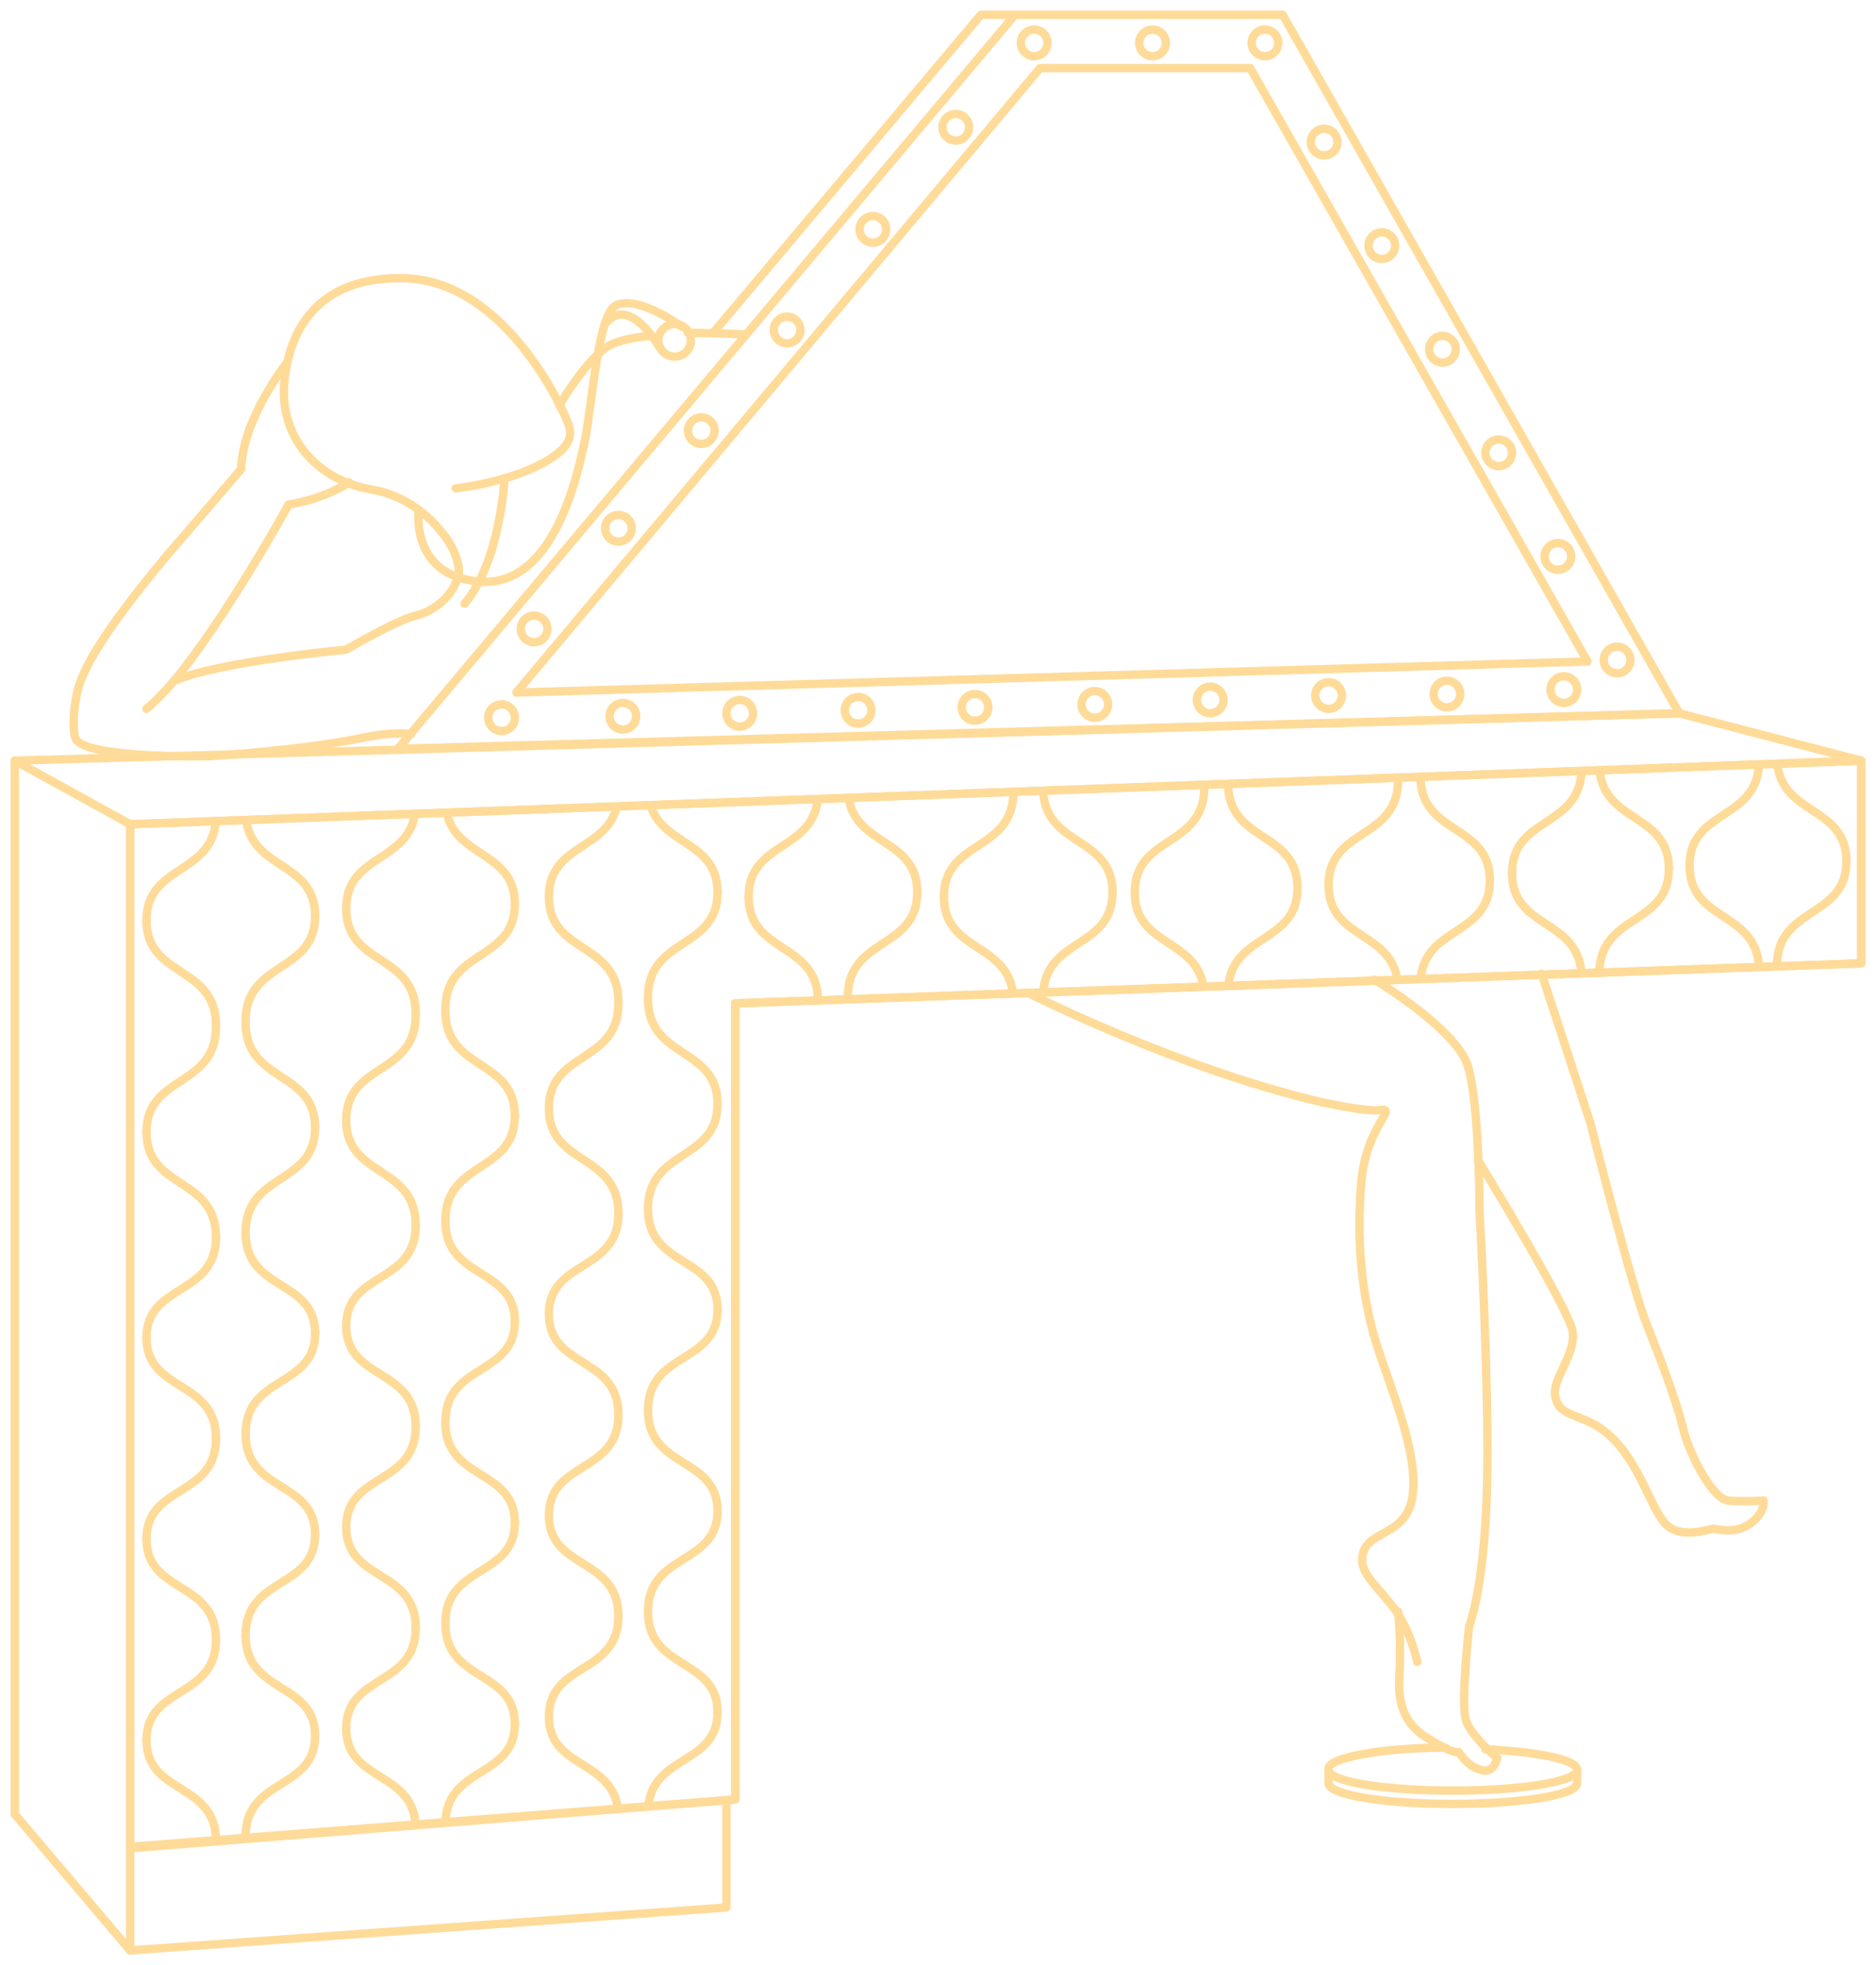 <?xml version="1.0" encoding="UTF-8"?> <!-- Generator: Adobe Illustrator 24.1.0, SVG Export Plug-In . SVG Version: 6.00 Build 0) --> <svg xmlns="http://www.w3.org/2000/svg" xmlns:xlink="http://www.w3.org/1999/xlink" id="Layer_1" x="0px" y="0px" viewBox="0 0 126.8 132.8" style="enable-background:new 0 0 126.8 132.8;" xml:space="preserve"> <style type="text/css"> .st0{fill:none;stroke:#FFDB99;stroke-width:0.567;stroke-linecap:round;stroke-linejoin:round;stroke-miterlimit:10;} .st1{clip-path:url(#SVGID_2_);} </style> <g> <g> <polygon class="st0" points="1,51.4 8.8,55.7 8.8,131.8 1,122.6 "></polygon> <path class="st0" d="M30.8,33c0,0,3-0.3,5.5-1.5c2.4-1.2,2.4-2.1,2.1-2.9c-0.3-0.8-4.3-9.9-11.4-9.8c-6,0-7.6,4.1-7.8,7.3 s1.9,6.3,6,7c1.8,0.3,3.5,1.4,4.6,2.8c0.9,1,1.3,2.3,1.2,2.9c-0.3,1.4-1.6,2.5-2.9,2.8s-4.7,2.3-4.7,2.3s-8.6,0.8-11.6,2.1"></path> <path class="st0" d="M23.6,32.6c0,0-1.6,1.1-4.1,1.5c0,0-1.9,3.5-4.4,7.3s-4,5.5-5.2,6.5"></path> <path class="st0" d="M19.4,24.5c0,0-1.4,1.8-2.2,3.7c-0.9,1.9-0.9,3.5-0.9,3.5s-2.3,2.7-4.9,5.7c-2.6,3.1-5.1,6.4-5.9,8.5 c-0.6,1.5-0.6,3.5-0.4,4c0.6,1.4,9.1,1.2,9.1,1.2s6.2-0.4,10.1-1.2c1.4-0.3,2.5-0.4,3.5-0.3"></path> <path class="st0" d="M46.5,22.5c1.9,0,3.9,0.1,3.9,0.1"></path> <path class="st0" d="M37.8,27.4c0,0,1.5-2.6,3-3.8c0.6-0.5,1.8-0.8,3.2-0.9"></path> <polyline class="st0" points="8.8,55.7 125.8,51.4 113.5,48.2 1,51.4 "></polyline> <polyline class="st0" points="49.7,67.8 125.8,65.1 125.8,51.4 "></polyline> <polygon class="st0" points="26.9,50.6 68.6,1 86.7,1 113.5,48.2 "></polygon> <polygon class="st0" points="70.3,4.6 84.5,4.6 107.3,44.7 34.9,46.8 "></polygon> <polyline class="st0" points="48.2,22.5 66.3,1 68.6,1 "></polyline> <path class="st0" d="M69.7,67.2c0,0,9.7,4.9,19.3,7.2c0,0,3.4,0.8,4.4,0.6c1-0.1-1.1,1.2-1.4,5s0,7.4,1,10.7 c1,3.2,2.8,7.2,2.5,10.2s-3.1,2.4-3.4,4.2c-0.2,1.1,0.7,1.8,1.9,3.3c0.6,0.7,1.3,1.9,1.8,3.9"></path> <path class="st0" d="M94.5,108.9c0,0,0.2,1.7,0.1,4c-0.1,1.5-0.1,3.3,1.8,4.5s2.2,1,2.2,1s0.6,1,1.5,1.2c0.9,0.3,1.1-0.8,1.1-0.8 s-1.7-1.4-2.1-2.5s0.2-6.4,0.2-6.4s1-2.5,1.2-9.1s-0.5-19-0.5-19s0-7.3-0.8-9.8s-6.3-5.8-6.3-5.8"></path> <path class="st0" d="M104.2,65.8l3.3,10.1c0,0,2.8,11.1,3.8,13.6s2.1,5.4,2.5,7.2c0.5,1.8,2,4.6,3,4.7s2.4,0,2.4,0 s0.1,0.7-0.6,1.3c-1.1,1.1-2.6,0.6-2.8,0.6s-2.3,0.8-3.3-0.4s-1.7-4-3.6-5.8s-3.6-1.1-3.8-2.9c-0.1-1.1,1.4-2.7,1.2-4.2 c-0.2-1.5-6.4-11.6-6.4-11.6"></path> <path class="st0" d="M28.3,34.5c0,0-0.6,4.4,4.1,4.8c4.8,0.4,6.5-6.5,7.1-9.4s0.9-8.8,2.2-9.3c1.6-0.6,4.4,1.5,4.4,1.5"></path> <path class="st0" d="M34.1,32.4c0,0-0.3,5.6-2.7,8.4"></path> <path class="st0" d="M106.6,119.6c0,0.8-3.8,1.4-8.4,1.4s-8.4-0.6-8.4-1.4"></path> <path class="st0" d="M97.7,118.1c-4.4,0-7.9,0.7-7.9,1.4"></path> <path class="st0" d="M106.6,119.6c0-0.7-2.6-1.2-6.2-1.4"></path> <path class="st0" d="M89.8,119.6v0.9c0,0.8,3.8,1.4,8.4,1.4s8.4-0.6,8.4-1.4v-0.9"></path> <polyline class="st0" points="49.7,67.8 49.7,121.6 8.8,124.8 "></polyline> <polyline class="st0" points="49.1,121.7 49.1,128.9 8.8,131.8 "></polyline> <circle class="st0" cx="45.6" cy="23" r="1.1"></circle> <path class="st0" d="M41.1,21.7c0,0,0.7-1,2,0c0.8,0.6,1.5,1.8,1.5,1.8"></path> <circle class="st0" cx="69.9" cy="2.9" r="0.9"></circle> <circle class="st0" cx="64.6" cy="8.6" r="0.9"></circle> <circle class="st0" cx="59" cy="15.5" r="0.9"></circle> <circle class="st0" cx="53.2" cy="22.3" r="0.9"></circle> <circle class="st0" cx="47.4" cy="29.1" r="0.9"></circle> <circle class="st0" cx="41.8" cy="35.7" r="0.9"></circle> <circle class="st0" cx="36.1" cy="42.5" r="0.9"></circle> <circle class="st0" cx="89.5" cy="9.6" r="0.9"></circle> <circle class="st0" cx="93.4" cy="16.6" r="0.9"></circle> <circle class="st0" cx="97.5" cy="23.6" r="0.9"></circle> <circle class="st0" cx="101.3" cy="30.6" r="0.9"></circle> <circle class="st0" cx="105.3" cy="37.6" r="0.9"></circle> <circle class="st0" cx="109.3" cy="44.6" r="0.9"></circle> <circle class="st0" cx="77.9" cy="2.9" r="0.9"></circle> <circle class="st0" cx="85.5" cy="2.9" r="0.9"></circle> <circle class="st0" cx="89.8" cy="47" r="0.9"></circle> <circle class="st0" cx="97.8" cy="46.9" r="0.9"></circle> <circle class="st0" cx="105.7" cy="46.6" r="0.9"></circle> <circle class="st0" cx="65.9" cy="47.8" r="0.9"></circle> <circle class="st0" cx="74" cy="47.6" r="0.9"></circle> <circle class="st0" cx="81.8" cy="47.3" r="0.9"></circle> <circle class="st0" cx="58" cy="48" r="0.9"></circle> <circle class="st0" cx="33.9" cy="48.5" r="0.9"></circle> <circle class="st0" cx="42.1" cy="48.4" r="0.9"></circle> <circle class="st0" cx="50" cy="48.2" r="0.9"></circle> </g> <g> <g> <defs> <polygon id="SVGID_1_" points="8.8,55.7 125.8,51.4 125.8,65.1 49.7,67.8 49.7,121.6 8.8,124.9 "></polygon> </defs> <clipPath id="SVGID_2_"> <use xlink:href="#SVGID_1_" style="overflow:visible;"></use> </clipPath> <g class="st1"> <path class="st0" d="M21.3,76.2c0,3.9-4.7,3-4.7,7.1"></path> <path class="st0" d="M21.3,61.9c0,3.9-4.7,3-4.7,7.1"></path> <path class="st0" d="M21.3,76.2c0-3.9-4.7-3-4.7-7.1"></path> <path class="st0" d="M21.3,61.9c0-3.9-4.7-3-4.7-7.1"></path> <path class="st0" d="M21.3,103.7c0,3.7-4.7,2.8-4.7,6.8"></path> <path class="st0" d="M21.3,90.1c0,3.7-4.7,2.8-4.7,6.8"></path> <path class="st0" d="M21.3,103.7c0-3.7-4.7-2.8-4.7-6.8"></path> <path class="st0" d="M21.3,90.1c0-3.7-4.7-2.8-4.7-6.8"></path> <path class="st0" d="M21.3,117.3c0,3.7-4.7,2.8-4.7,6.8"></path> <path class="st0" d="M21.3,117.3c0-3.7-4.7-2.8-4.7-6.8"></path> <path class="st0" d="M9.9,76.5c0,3.9,4.7,3,4.7,7.1"></path> <path class="st0" d="M9.9,62.2c0,3.9,4.7,3,4.7,7.1"></path> <path class="st0" d="M9.9,76.5c0-3.9,4.7-3,4.7-7.1"></path> <path class="st0" d="M9.9,62.2c0-3.9,4.7-3,4.7-7.1"></path> <path class="st0" d="M9.9,104c0,3.7,4.7,2.8,4.7,6.8"></path> <path class="st0" d="M9.9,90.4c0,3.7,4.7,2.8,4.7,6.8"></path> <path class="st0" d="M9.9,104c0-3.7,4.7-2.8,4.7-6.8"></path> <path class="st0" d="M9.9,90.4c0-3.7,4.7-2.8,4.7-6.8"></path> <path class="st0" d="M9.9,117.6c0,3.7,4.7,2.8,4.7,6.8"></path> <path class="st0" d="M9.9,117.6c0-3.7,4.7-2.8,4.7-6.8"></path> <path class="st0" d="M34.8,75.4c0,3.9-4.7,3-4.7,7.1"></path> <path class="st0" d="M34.8,61.1c0,3.9-4.7,3-4.7,7.1"></path> <path class="st0" d="M34.8,75.4c0-3.9-4.7-3-4.7-7.1"></path> <path class="st0" d="M34.8,61.1c0-3.9-4.7-3-4.7-7.1"></path> <path class="st0" d="M34.8,102.9c0,3.7-4.7,2.8-4.7,6.8"></path> <path class="st0" d="M34.8,89.3c0,3.7-4.7,2.8-4.7,6.8"></path> <path class="st0" d="M34.8,102.9c0-3.7-4.7-2.8-4.7-6.8"></path> <path class="st0" d="M34.8,89.3c0-3.7-4.7-2.8-4.7-6.8"></path> <path class="st0" d="M34.8,116.5c0,3.7-4.7,2.8-4.7,6.8"></path> <path class="st0" d="M34.8,116.5c0-3.7-4.7-2.8-4.7-6.8"></path> <path class="st0" d="M23.4,75.7c0,3.9,4.7,3,4.7,7.1"></path> <path class="st0" d="M23.4,61.4c0,3.9,4.7,3,4.7,7.1"></path> <path class="st0" d="M23.4,75.7c0-3.9,4.7-3,4.7-7.1"></path> <path class="st0" d="M23.4,61.4c0-3.9,4.7-3,4.7-7.1"></path> <path class="st0" d="M23.4,103.2c0,3.7,4.7,2.8,4.7,6.8"></path> <path class="st0" d="M23.4,89.6c0,3.7,4.7,2.8,4.7,6.8"></path> <path class="st0" d="M23.4,103.2c0-3.7,4.7-2.8,4.7-6.8"></path> <path class="st0" d="M23.4,89.6c0-3.7,4.7-2.8,4.7-6.8"></path> <path class="st0" d="M23.4,116.8c0,3.7,4.7,2.8,4.7,6.8"></path> <path class="st0" d="M23.4,116.8c0-3.7,4.7-2.8,4.7-6.8"></path> <path class="st0" d="M48.5,74.6c0,3.9-4.7,3-4.7,7.1"></path> <path class="st0" d="M48.5,60.3c0,3.9-4.7,3-4.7,7.1"></path> <path class="st0" d="M48.5,74.6c0-3.9-4.7-3-4.7-7.1"></path> <path class="st0" d="M48.5,60.3c0-3.9-4.7-3-4.7-7.1"></path> <path class="st0" d="M48.5,102.1c0,3.7-4.7,2.8-4.7,6.8"></path> <path class="st0" d="M48.5,88.5c0,3.7-4.7,2.8-4.7,6.8"></path> <path class="st0" d="M48.5,102.1c0-3.7-4.7-2.8-4.7-6.8"></path> <path class="st0" d="M48.5,88.5c0-3.7-4.7-2.8-4.7-6.8"></path> <path class="st0" d="M48.5,115.7c0,3.7-4.7,2.8-4.7,6.8"></path> <path class="st0" d="M48.5,115.7c0-3.7-4.7-2.8-4.7-6.8"></path> <path class="st0" d="M37.1,74.9c0,3.9,4.7,3,4.7,7.1"></path> <path class="st0" d="M37.1,60.6c0,3.9,4.7,3,4.7,7.1"></path> <path class="st0" d="M37.1,74.9c0-3.9,4.7-3,4.7-7.1"></path> <path class="st0" d="M37.1,60.6c0-3.9,4.7-3,4.7-7.1"></path> <path class="st0" d="M62,60.3c0,3.9-4.7,3-4.7,7.1"></path> <path class="st0" d="M62,60.3c0-3.9-4.7-3-4.7-7.1"></path> <path class="st0" d="M50.6,60.6c0,3.9,4.7,3,4.7,7.1"></path> <path class="st0" d="M50.6,60.6c0-3.9,4.7-3,4.7-7.1"></path> <path class="st0" d="M75.2,60.3c0,3.9-4.7,3-4.7,7.1"></path> <path class="st0" d="M75.2,60.3c0-3.9-4.7-3-4.7-7.1"></path> <path class="st0" d="M63.8,60.6c0,3.9,4.7,3,4.7,7.1"></path> <path class="st0" d="M63.8,60.6c0-3.9,4.7-3,4.7-7.1"></path> <path class="st0" d="M87.7,60c0,3.9-4.7,3-4.7,7.1"></path> <path class="st0" d="M87.7,60c0-3.9-4.7-3-4.7-7.1"></path> <path class="st0" d="M76.7,60.3c0,3.9,4.7,3,4.7,7.1"></path> <path class="st0" d="M76.7,60.3c0-3.9,4.7-3,4.7-7.1"></path> <path class="st0" d="M100.7,59.5c0,3.9-4.7,3-4.7,7.1"></path> <path class="st0" d="M100.7,59.5c0-3.9-4.7-3-4.7-7.1"></path> <path class="st0" d="M89.8,59.8c0,3.9,4.7,3,4.7,7.1"></path> <path class="st0" d="M89.8,59.8c0-3.9,4.7-3,4.7-7.1"></path> <path class="st0" d="M112.8,58.7c0,3.9-4.7,3-4.7,7.1"></path> <path class="st0" d="M112.8,58.7c0-3.9-4.7-3-4.7-7.1"></path> <path class="st0" d="M102.2,59c0,3.9,4.7,3,4.7,7.1"></path> <path class="st0" d="M102.2,59c0-3.9,4.7-3,4.7-7.1"></path> <path class="st0" d="M124.8,58.2c0,3.9-4.7,3-4.7,7.1"></path> <path class="st0" d="M124.8,58.2c0-3.9-4.7-3-4.7-7.1"></path> <path class="st0" d="M114.2,58.5c0,3.9,4.7,3,4.7,7.1"></path> <path class="st0" d="M114.2,58.5c0-3.9,4.7-3,4.7-7.1"></path> <path class="st0" d="M37.1,102.4c0,3.7,4.7,2.8,4.7,6.8"></path> <path class="st0" d="M37.1,88.8c0,3.7,4.7,2.8,4.7,6.8"></path> <path class="st0" d="M37.1,102.4c0-3.7,4.7-2.8,4.7-6.8"></path> <path class="st0" d="M37.1,88.8c0-3.7,4.7-2.8,4.7-6.8"></path> <path class="st0" d="M37.1,116c0,3.7,4.7,2.8,4.7,6.8"></path> <path class="st0" d="M37.1,116c0-3.7,4.7-2.8,4.7-6.8"></path> </g> <use xlink:href="#SVGID_1_" style="overflow:visible;fill:none;stroke:#FFDB99;stroke-width:0.567;stroke-linecap:round;stroke-linejoin:round;stroke-miterlimit:10;"></use> </g> </g> </g> </svg> 